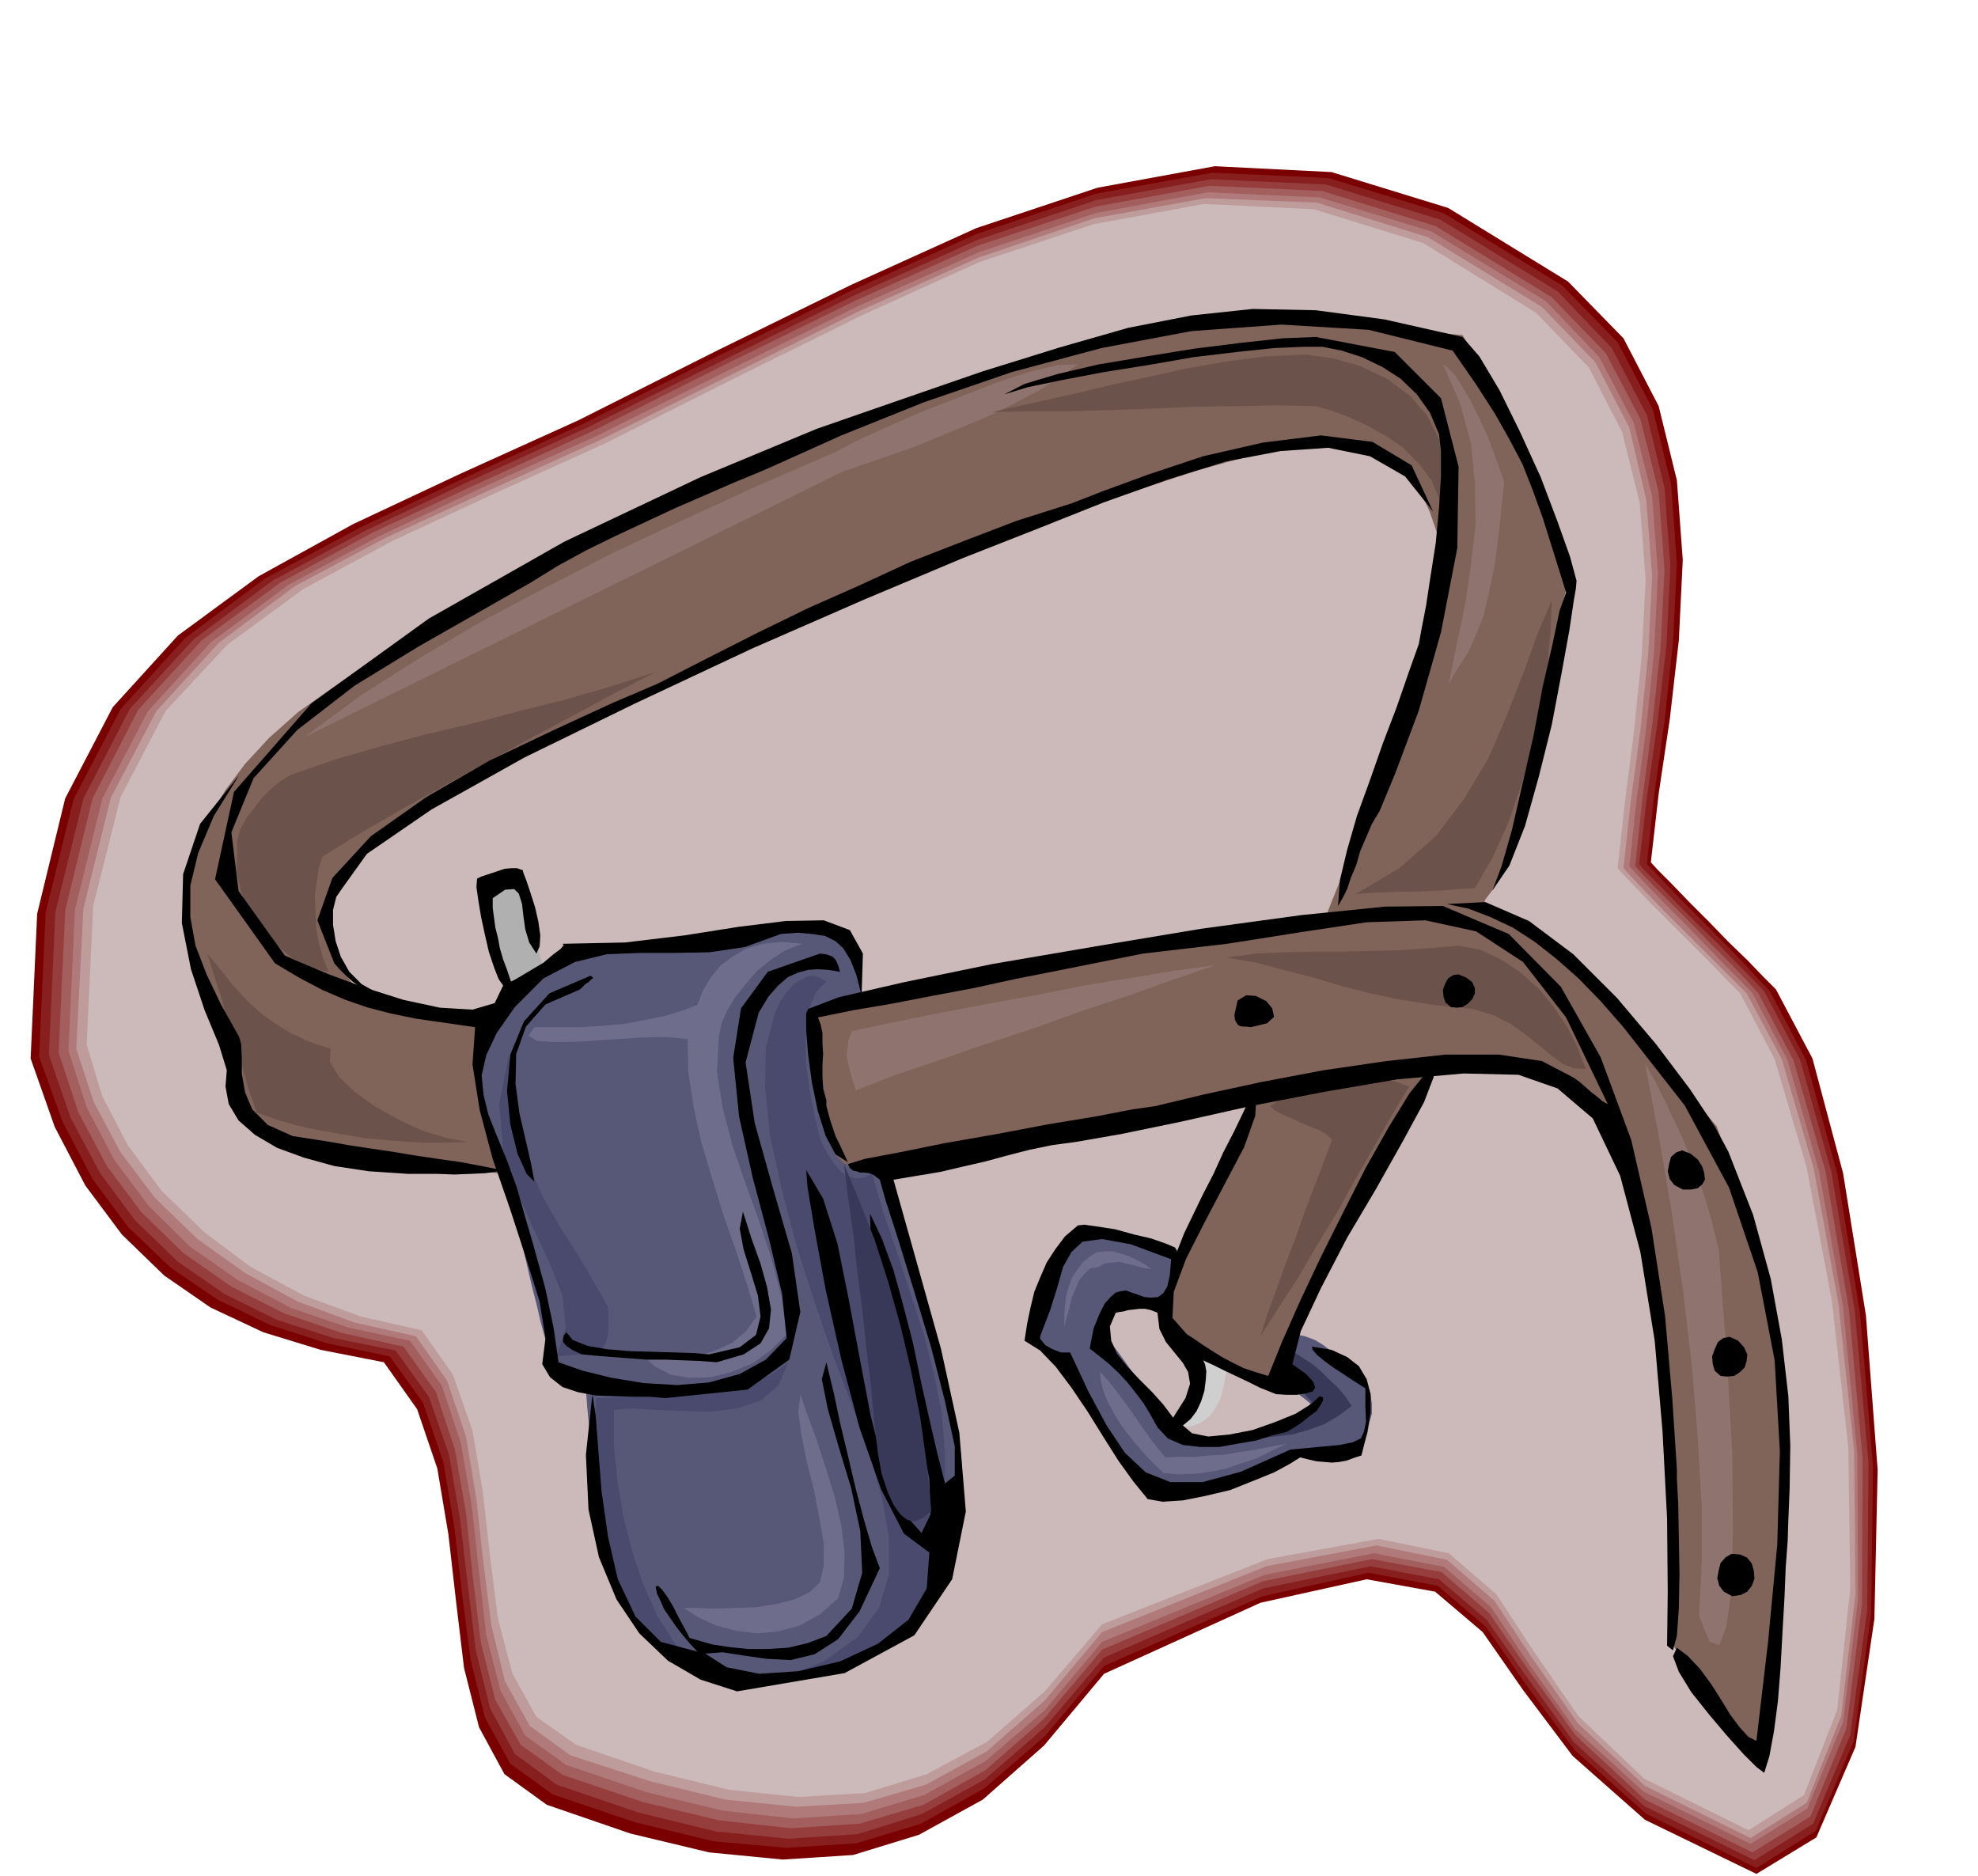 <svg xmlns="http://www.w3.org/2000/svg" width="490.455" height="465.109" fill-rule="evenodd" stroke-linecap="round" preserveAspectRatio="none" viewBox="0 0 3035 2878"><style>.pen1{stroke:none}.brush8{fill:#806359}.brush11{fill:#575778}.brush12{fill:#383859}.brush14{fill:#6e6e8c}.brush15{fill:#4a4a6e}.brush17{fill:#000}</style><path d="m47 1624 10-222 43-177 73-140 100-110 124-91 145-80 164-77 181-82 215-108 204-100 192-87 186-62 180-33 179 9 179 55 184 113 85 87 54 104 28 114 9 122-6 123-14 122-17 114-12 105 11 12 21 21 26 27 31 31 30 31 30 29 24 25 19 19 56 106 47 176 35 218 18 237-5 229-29 196-60 139-92 56-171-83-111-98-76-101-62-89-73-62-105-19-163 36-240 109-92 110-94 83-98 54-101 31-108 7-113-11-121-29-128-44-65-47-39-72-23-91-12-100-12-105-17-101-31-91-51-72-97-19-88-27-81-38-71-49-65-63-56-75-47-90-37-105z" class="pen1" style="fill:#7a0000"/><path d="m60 1621 10-221 43-174 72-138 99-109 122-91 145-78 162-77 180-82 213-107 202-99 190-86 184-62 178-32 178 8 177 54 182 111 85 87 54 103 28 114 9 122-6 122-13 121-16 114-11 105 11 11 20 21 25 26 31 31 30 30 29 30 24 26 19 20 55 105 48 174 35 215 20 235-3 226-27 196-58 137-91 57-169-83-110-98-75-101-61-88-74-63-106-20-163 36-243 107-91 108-93 80-97 54-99 30-107 7-112-10-120-29-127-43-65-47-39-71-22-89-13-100-12-104-17-100-31-90-51-71-96-20-87-28-81-39-72-49-65-62-55-74-46-88-36-100z" class="pen1" style="fill:#871f1f"/><path d="m75 1618 10-219 43-174 71-137 98-107 121-90 143-77 160-76 178-81 212-105 200-99 189-85 182-61 176-32 176 8 176 54 180 110 83 87 54 103 27 112 9 120-6 121-14 120-16 113-12 103 11 12 21 21 25 26 31 31 31 30 29 30 25 25 19 20 55 105 48 172 36 214 21 233-2 224-26 193-57 136-90 56-169-83-108-98-73-101-61-87-73-62-105-20-165 34-244 106-91 107-92 80-96 53-99 31-106 7-111-11-119-29-126-43-64-47-38-70-22-89-12-98-12-103-17-99-31-89-51-71-95-19-87-28-81-40-72-50-65-63-54-73-45-85-33-96z" class="pen1" style="fill:#963d3d"/><path d="m90 1615 10-218 42-172 70-136 98-107 120-88 142-77 159-74 175-80 209-105 198-97 187-84 181-60 175-32 173 8 174 54 178 109 83 86 53 101 28 112 9 119-6 120-13 119-15 113-11 103 10 11 20 21 26 26 31 31 30 31 30 30 24 25 18 20 54 103 49 170 36 212 21 230-1 222-24 191-55 135-89 55-165-81-106-98-73-101-60-87-73-63-107-20-167 34-247 105-89 106-90 79-95 53-98 29-105 7-110-12-117-28-124-42-64-46-39-69-22-87-12-97-11-103-17-97-29-88-50-70-95-21-88-30-81-41-73-51-65-63-53-71-44-83-30-91z" class="pen1" style="fill:#a35e5e"/><path d="m105 1612 10-216 42-171 70-134 97-106 119-88 140-75 157-74 175-79 207-103 196-97 184-82 179-60 172-32 172 8 171 52 176 107 82 86 53 101 28 112 9 118-6 120-12 118-15 111-11 101 10 11 20 21 25 26 31 31 30 31 29 30 25 25 19 20 54 103 48 169 37 209 22 228 1 220-23 189-55 133-87 54-164-80-105-96-71-100-58-87-72-62-108-21-167 33-250 103-88 105-91 78-94 52-96 29-104 7-109-12-116-28-124-42-63-45-38-69-22-86-11-96-11-101-17-97-29-88-49-69-94-20-88-30-82-43-73-51-64-63-53-71-42-80-28-87z" class="pen1" style="fill:#b07a7a"/><path d="m117 1609 11-215 42-170 70-133 96-105 117-87 139-74 157-72 172-78 205-102 193-96 183-82 177-60 171-31 171 7 170 53 175 107 82 85 52 100 26 111 9 117-6 119-12 117-15 111-11 101 10 11 20 21 25 26 31 31 30 30 29 29 25 25 19 19 54 101 49 168 38 208 24 226 2 218-22 188-53 133-86 54-162-80-103-96-70-100-58-88-73-63-108-22-169 32-252 101-88 105-89 78-93 51-96 28-103 6-109-11-115-28-123-40-62-45-38-68-21-86-12-94-11-100-16-96-29-86-48-68-94-21-87-32-81-44-73-52-65-63-53-70-41-77-27-82z" class="pen1" style="fill:#bf9c9c"/><path d="m133 1603 10-213 42-167 69-132 95-102 116-85 137-74 155-72 170-77 203-102 192-95 181-82 175-58 169-31 169 8 168 52 173 107 81 84 51 99 27 109 9 117-6 117-12 117-14 109-11 100 10 11 20 21 25 26 31 31 30 30 29 29 24 25 19 19 53 101 49 166 39 206 25 224 3 216-20 186-51 131-85 54-160-79-101-96-69-100-57-87-73-63-108-22-170 31-254 100-88 103-88 77-93 50-95 29-102 6-106-11-115-28-120-41-61-43-37-67-22-84-12-94-11-99-16-95-30-86-48-68-93-21-87-32-82-44-72-54-65-63-52-70-39-75-24-79z" class="pen1" style="fill:#ccbaba"/><path d="m2074 1323-58 122 247 9 27-128-216-3z" class="pen1 brush8"/><path d="m2564 2519 1-116-1-109-5-106-8-99-13-97-16-91-21-89-25-84-27-36-30-26-32-20-33-12-36-7h-37l-40 4-39 9-33 56-32 57-33 59-32 60-32 60-30 63-29 63-26 65-26-11-26-11-26-12-23-12-23-15-19-17-18-21-12-22 17-39 18-39 18-39 18-39 17-39 18-39 18-39 19-38-74 13-74 13-74 13-73 14-74 13-74 13-74 13-73 15h-214l-70 1h-71l-70 1h-71l-70 1-51-8-50-4-50-4-50-3-51-7-47-10-47-17-44-23-12-41-11-39-12-40-11-39-12-40-12-39-12-40-9-39-1-39 5-39 12-39 18-39 24-40 30-40 37-40 45-40 166-117 174-103 177-92 181-79 179-70 178-58 172-48 164-39 49 3 50 3 50 4 50 4 48 3 50 3 48 4 50 4 23 39 24 43 23 43 22 46 19 47 19 50 16 53 16 56-15 66-13 74-15 76-15 77-17 70-18 61-21 48-23 30-26-5-25-2h-27l-26 3-29 2-31 3-33 2-35 3 30-75 31-72 30-72 27-72 23-72 17-72 9-73 1-73-11-32-13-29-18-26-20-21-27-18-31-12-37-6-44 1-171 48-169 56-170 62-168 68-169 73-169 79-168 84-167 90-29 19-28 20-26 20-23 22-19 24-13 27-7 31 2 35 2 12 3 12 3 12 5 12 6 12 9 12 12 12 15 13 27 4 27 4 27 4 28 5 27 4 28 4 27 4 28 5 62-2 63-1 63-2 63-1 62-2 63-2 63-2 63-1 88-20 89-18 88-18 89-16 87-17 89-15 87-14 89-12 51-12 52-10 51-9 51-4 47 1 45 10 41 19 36 32 35 29 35 32 34 32 34 36 32 36 33 38 32 38 33 39 24 65 22 68 19 70 16 73 11 75 9 78 4 81 1 86-6 45-6 48-5 48-4 51-5 49-4 49-5 47-4 47-18-21-17-23-18-25-17-24-18-26-18-24-17-24-14-22z" class="pen1 brush8"/><path d="m1831 2078 6 2 6 3 6 3 7 4 6 3 6 3 7 3 7 3-4 23-5 20-8 15-9 13-11 8-12 6-13 2-14 1 11-19 9-16 6-16 4-12 1-14v-12l-3-12-3-11z" class="pen1" style="fill:#cfcfcf"/><path d="m467 1131 85-63 91-58 95-56 100-53 103-53 109-51 113-52 120-52 32-17 46-21 53-23 59-23 56-22 52-17 43-10 30-1-26 18-32 21-40 21-45 22-51 21-53 22-57 20-58 20-825 407zm840 451 61-13 69-14 74-14 77-14 76-15 73-12 67-11 60-8-61 21-67 24-73 24-75 27-76 25-72 25-68 23-59 23-3-10-3-9-3-11-2-10-3-12 1-12 2-14 5-13zm1217 49 14 25 15 30 16 33 17 37 14 38 15 40 12 41 10 42 13 168 8 145 1 117-2 90-8 59-11 28-15-5-16-40 4-78v-91l-6-104-9-111-14-118-17-118-20-117-21-111zM2214 559l7 5 11 11 11 17 13 22 13 26 14 30 12 33 13 36-7 68-7 56-9 45-9 38-12 30-12 26-15 23-14 24 12-60 13-61 9-62 7-61-1-63-6-62-17-62-26-59z" class="pen1" style="fill:#8f736e"/><path d="m1806 1917-2 10-2 11-3 12-2 12-4 11-3 11-4 9-4 9-11-1-9-1-9-2-8-2-9-3-9-2-9-1h-9l-3 6-3 6-3 6-2 7-3 5-3 6-2 6-2 6 15 20 16 21 15 21 16 22 15 21 15 21 16 21 16 21 24 2 26 2h25l27-1 26-6 26-8 26-15 27-20-9-7-7-6-8-6-6-6-8-6-7-6-7-6-6-6 3-9 4-7 3-9 4-7 2-9 3-7 3-9 3-7 16 3 16 6 13 8 13 10 11 9 11 12 11 11 12 11 8 11 6 12 2 14v15l-4 14-3 16-5 15-4 16-14-1h-14l-14-1h-13l-15-1h-42l-30 17-28 15-28 13-27 11-27 6-26 3-26-1-24-6-19-25-18-25-16-25-15-24-15-26-14-25-15-24-13-24-8-6-6-6-8-5-6-4-7-6-7-4-7-5-6-4 9-21 10-20 10-21 10-20 9-21 9-20 9-21 10-20 18 4 18 4 19 4 19 4 19 4 19 4 18 4 19 6z" class="pen1 brush11"/><path d="m1974 2069 12 6 14 9 14 9 14 12 12 12 13 12 11 13 10 15-20 15-22 13-25 9-25 7-27 3-25 3-23 1-19 1 16-6 19-5 19-7 20-6 17-8 16-8 11-9 7-9-6-6-5-6-5-5-4-5-10-9-9-9-6-6-2-5-2-5 1-5v-6l3-6 3-5 3-4z" class="pen1 brush12"/><path d="m1882 1469 46-6 46-2 43-1h43l42-1 43-1 45-3 48-4 33 6 32 15 30 20 28 25 23 28 21 31 16 32 12 32-18-1-16-6-18-13-18-15-21-17-24-17-28-14-30-9-58-6-52-8-47-10-44-11-43-13-43-11-45-12-46-8zm280 198-22-8-25-3h-30l-30 3-31 5-29 9-26 11-20 13 6 6 11 6 13 6 16 7 14 6 15 6 11 6 9 9-13 34-14 37-15 39-14 40-15 39-14 39-14 38-11 35 28-44 30-46 29-50 30-49 28-51 29-50 27-48 27-45zm219-746-22 52-22 61-25 64-28 65-37 62-44 58-56 49-67 40 21-2 23-1 22-1h24l23-1 23-1 23-2 24-1 27-47 24-53 20-58 18-59 12-62 10-58 5-56 2-49zm-858-289 58-13 59-13 59-14 60-13 59-13 61-11 61-8 64-3 42 6 42 12 40 19 35 26 27 31 19 38 7 45-5 51-14-34-20-27-24-24-26-18-29-16-28-13-27-10-24-7-60-1-62 1-64 1-64 3-64 2-63 2h-61l-58 1zm-517 399-68 22-69 20-72 18-72 19-73 17-71 19-69 20-66 23-15 9-15 12-14 14-12 16-12 15-9 17-5 17v16l-1 32 7 32 13 30 20 29 22 23 25 20 27 14 27 6-9-23-6-23-4-23-1-23-1-24 3-22 3-21 6-18 60-37 64-37 65-36 66-36 65-36 66-35 63-34 62-32zm-688 432 19 23 19 24 19 21 22 21 23 17 26 16 28 13 33 11-1 20 14 23 24 23 32 23 36 20 37 17 36 11 32 6-33 1h-38l-44-3-44-4-46-8-43-8-41-11-34-12-11-31-9-31-9-31-9-30-10-31-9-31-10-30-9-29z" class="pen1" style="fill:#6b524a"/><path d="m1767 1947-10-7-11-6-12-6-12-4-14-4h-12l-12 1-9 5-13 10-9 12-8 12-5 14-4 14-2 15-1 16v16l4-15 4-14 3-14 6-14 6-14 8-10 9-8 12-2 11-6 11-1 11-1 11 3 10 2 10 3 9 2 9 1zm-79 158 14 15 13 17 12 16 12 17 11 16 12 17 12 16 14 17 24-1h24l21-2 22-1 21-4 23-3 24-5 27-5-23 11-22 11-24 8-23 8-24 5-24 3-25 1-24-2-26-26-20-23-17-22-12-19-10-19-7-17-4-16-1-13z" class="pen1 brush14"/><path d="m881 1460-21 8-19 12-19 14-18 18-18 18-18 22-18 23-18 25 1 32 5 35 7 36 10 38 10 38 11 39 11 38 12 39 5 26 6 26 6 26 7 27 6 26 7 26 7 26 8 27 5 3 6 3 6 3 7 3 6 3 6 3 6 3 6 4 2 29 3 30 3 29 3 30 2 30 3 30 3 31 3 31 8 28 11 28 13 27 17 27 18 23 23 24 25 20 31 21 51 12 54 2 52-7 53-14 49-24 47-29 42-35 38-39 9-40 7-39 5-39 3-39-2-40-4-39-9-39-12-39-12-41-11-40-11-40-10-40-12-41-10-40-12-41-10-39-15-2h-14l-14-2-12-3-12-6-8-8-7-12-3-16-4-24-4-24-4-24-3-22-4-24-4-22-4-23-4-22 10-6 10-4 9-5 10-4 9-5 10-4 10-3 11-3-4-13-3-12-4-12-3-12-4-12-3-12-3-12-3-12-48-7-50-1-52 3-52 8-55 7-54 8-54 6-52 3z" class="pen1 brush11"/><path d="m1231 1448-32-3-28 3-25 7-21 12-19 14-15 18-12 20-9 23-24 9-27 8-30 6-32 6-35 3-34 2h-68l-9 13 13 8 27 2 40-1 44-3 45-3 42-1 33 3 1 50 8 53 12 55 17 57 17 55 19 54 17 52 15 50-16 22-21 18-26 12-27 8-28 3-24 1-21-2-13-4 19 18 25 13 29 5 33-1 31-8 32-13 28-20 25-25-8-58-15-57-19-58-21-58-20-58-15-57-9-57 3-53 4-21 9-20 12-20 16-20 17-20 21-17 23-15 26-10zm-3 691 11 32 14 38 14 43 14 45 10 44 5 42-1 37-9 32-28 25-31 17-33 9-32 3-33-4-30-8-28-13-22-14h20l27 1 31-1 33-1 31-5 28-7 23-11 16-15 6-26v-34l-7-40-8-42-11-43-8-40-5-36 3-28z" class="pen1 brush14"/><path d="m781 1618 5 70 12 59 17 50 21 45 23 40 25 39 24 40 25 44 1 25-1 19-4 12-7 10-12 4-15 3-19 1-22 2 14-45-5-48-20-51-25-53-26-59-20-63-6-69 15-75zm134 527 29-1 37-1 40-1 44-2 42-6 40-9 34-15 29-20-16 36-27 23-37 12-40 5-43-1-41-2-37-2-27 2v52l5 55 9 55 14 55 17 51 22 49 27 42 31 37-39-24-34-31-29-40-23-48-18-57-10-63-4-72 5-79z" class="pen1 brush15"/><path d="m1268 1506-10-6-9-3-10 1-10 5-11 7-11 12-10 15-9 20-13 50-1 64 8 74 18 82 22 84 28 87 29 84 31 81 24 68 19 66 11 62v57l-15 50-32 45-53 38-76 31 85-21 64-26 44-32 30-35 17-41 11-42 5-45 6-47v-62l-5-61-12-62-16-60-20-62-20-61-21-61-18-61-14 6-12 1-12-4-9-6-10-11-8-12-9-15-6-14-9-39-7-38-5-36-1-33 1-30 6-26 9-22 16-16z" class="pen1 brush15"/><path d="m781 1533-37-170 49-12 43 140-55 42z" class="pen1" style="fill:#b0b0b0"/><path d="m2707 2720-12-9-20-20-26-29-27-32-27-34-19-31-9-24 6-13 17 13 18 19 17 23 16 25 14 23 15 20 13 14 12 6 18-153 14-148 4-144-8-139-26-135-44-130-68-126-94-120-35-40-34-35-34-30-33-26-34-22-34-16-34-13-33-7 59-3 67 29 68 51 67 67 60 71 52 69 38 57 21 39 38 97 27 98 17 93 10 87 3 76-1 65-2 49-1 32-3 40-2 49-3 52-3 55-4 50-6 46-7 38-8 26z" class="pen1 brush17"/><path d="m1131 2595-56-18-50-29-44-42-35-52-27-65-16-73-4-84 10-93 5 33 4 52 5 64 10 70 15 65 27 57 39 39 56 15-12-13-11-13-10-13-9-13-9-13-5-12-6-12-2-11 4-1 6 6 8 11 9 15 7 14 8 15 6 11 4 8 14 4 21 6 26 4 29 3h30l31-2 30-7 29-11 39-42 16-55-3-64-14-66-20-66-16-56-9-45 7-26 4 17 8 33 9 43 12 50 12 51 13 49 12 41 12 32-31 66-33 43-36 23-37 9-37-2-35-5-32-5-27 2 33 21 50 10 60-4 64-15 58-27 47-37 28-48 4-55-39-29-35-68-33-94-28-105-24-107-17-92-11-66-2-26 26 44 22 69 17 84 17 91 17 89 20 80 25 63 33 37 14-29-2-54-14-72-20-81-23-84-20-75-13-60-1-35 18 38 18 49 15 54 15 58 12 58 13 58 12 52 12 47 15-12v-45l-15-69-21-82-26-86-24-78-20-62-9-32-9-7-7-3-8-1h-6l-6-2-5-1-5-4-3-6 26-8 53-10 69-14 80-14 79-15 73-12 57-11 35-5 75-18 88-19 95-18 96-14 91-10h82l66 10 46 24 5 3 8 6 8 7 9 8 8 6 8 7 5 3 4 2-64-133-66-85-72-47-78-17-90 3-100 15-114 18-129 15-65 13-65 13-66 13-64 14-64 12-62 12-59 10-54 11 4 10 3 14v15l1 17-1 17v18l1 18 5 18v9l3 11 3 11 4 12 4 12 6 12 6 13 7 15-19-12-15-28-12-38-9-43-6-44-3-37v-26l3-7 47-18 100-23 136-28 158-27 162-27 154-21 128-13 89-1 101 43 80 81 61 108 47 127 31 135 21 136 11 126 7 108v14l2 38 1 51 1 58-1 53-3 42-6 22-9-7 1-82-1-113-7-134-12-139-22-136-31-117-42-88-54-46-60-21-84-2-102 9-111 19-114 22-107 24-92 19-69 12-37 5-34 7-35 9-33 9-35 8-34 8-36 6-36 6 36 128 37 132 28 128 10 121-21 104-58 86-107 58-165 28zm1527-146-13-7-7-9-3-12 2-11 3-12 8-9 9-5 13 1 11 5 7 9 3 11 1 12-4 11-7 9-10 5-13 2z" class="pen1 brush17"/><path d="m1761 2300-22-27-23-32-24-38-23-37-25-37-24-32-24-25-24-15 4-26 5-24 6-25 9-22 10-23 13-20 15-20 20-17 10-1 21 3 26 4 29 8 26 6 23 8 14 6 3 6 11-28 14-29 15-31 16-31 15-33 16-31 14-29 12-26 4-3h5l-2 33-17 48-29 55-31 59-29 57-19 51-2 40 22 25 11 7 13 9 14 9 16 10 15 8 18 9 18 6 20 6 21-52 27-61 32-68 35-70 35-69 35-62 32-52 30-37 7 12-15 39-32 59-41 73-45 76-40 77-31 66-13 51 21 15 11 12 3 9-4 6-11 3-13 2h-16l-16-1-10-4-15-6-18-9-19-9-19-9-16-8-11-5-4-2 3 6 2 11-1 14-2 16-5 16-7 15-9 12-12 10 14 12 25 5 32-3 36-7 34-12 32-13 24-15 13-12 5 2v5l-4 7-6 9-11 8-11 9-12 8-12 7-21 5-25 8-29 5-28 5h-30l-26-3-23-10-16-17-11-20-11-18-13-17-12-15-14-15-14-13-15-12-14-11 6-31 9-22 8-16 9-10 8-7 8-2 8-1 8 3 9 3 11 4 10 1 11-1 8-6 6-10 4-18 2-24-62-23-44-8-30 4-17 16-13 23-9 32-11 35-15 39v4l4 5 5 5 8 5 7 3 8 3h14l28 60 28 52 28 42 32 30 38 15h49l59-16 76-34 43-4 32-3 20-4 13-6 5-11 3-15-1-22v-29l-8-5-11-7-15-10-14-9-15-11-11-9-7-8-1-5 30 5 24 11 18 14 12 20 6 23v28l-5 30-9 36-12 4-11 4-11 2-11 1-12-1-12-1-13-3-12-3-16 10-24 13-32 13-35 14-38 9-35 7-31 2-23-4zm-49-286-9 21 2 22 9 20 16 20 18 19 20 20 17 19 15 20 19-30 7-22-3-18-8-14-13-16-13-16-10-20-3-25-10-4-9-2h-9l-8 1-9 1-7 2-7 1-5 1zm928 97-9-8-3-10-1-12 4-11 5-11 8-6 10-2 13 6 9 10 5 11-1 10-3 10-7 7-9 6-11 1-10-1zm-1619 34-24-2h-27l-28-1-28-1-27-5-24-8-19-15-12-20 5-40-9-56-21-67-24-74-27-78-20-75-11-70 4-57-48-7-42-6-39-8-35-9-35-12-35-15-36-19-37-22-92-129 29-134 119-136 180-130 208-118 209-99 178-74 118-41 136-47 119-37 105-30 97-19 94-10 97 2 105 14 120 27 26 30 31 52 31 63 32 70 25 66 20 56 10 37-1 12-3 17-7 47-12 66-15 79-20 80-21 75-24 61-26 38 14-37 16-56 16-70 17-74 14-75 15-65 11-52 10-28-20-64-16-51-16-44-15-38-20-38-22-39-29-45-36-52-129-32-134-8-138 10-138 26-138 37-134 46-127 51-118 53-46 19-46 20-46 20-45 21-45 21-45 22-44 24-42 26-79 45-93 53-98 60-88 68-67 74-34 83 11 90 71 99 25 11 43 18 54 20 60 19 56 12 50 3 34-10 13-27-7-10-7-18-8-24-6-26-6-28-4-24-3-21 1-13 6-3 9-3 9-3 9-3 9-3 10-1h9l9 3 1 4 5 13 6 18 7 22 5 22 3 21-1 17-5 11-11-17-6-20-3-21-2-18-5-16-7-7-14 1-19 13v15l2 15 2 15 4 16 3 16 5 17 6 16 6 18 6-3 12-7 15-9 17-10 14-12 12-9 5-6-2-2 96-2 92-11 82-13 73-9 58-1 40 15 20 36-2 64-8-31-9-23-11-18-12-11-16-8-19-3-23-2-26 2-55 20-54 8-54 1h-52l-52 2-49 12-48 25-44 44-28 40-16 34-7 31 3 30 7 29 13 33 15 36 16 44 13 46 12 41 10 36 9 33 6 29 6 28 4 27 4 28 37 13 45 11 49 8 51 3 49-4 47-13 40-22 32-33-7-68-20-84-25-94-21-94-9-90 12-76 41-56 80-28 9 1 9 3 3 2 4 5 3 7 3 10-18-3-16-1-15 1-15 4-16 7-15 13-15 17-15 25-20 76 14 93 28 100 29 100 13 90-17 73-64 46-126 13z" class="pen1 brush17"/><path d="m1100 2090-27-2-26-1-27-1h-27l-27-2-26-2-25-2-22-2-9-4-6-3-6-4-4-3-4-5v-4l1-6 4-5 10 12 23 9 29 5 35 3 36 1 34 1 30 1 22 2 47-11 25-19 7-28-4-32-11-36-11-35-6-32 5-26 13 41 14 39 10 36 6 34-3 29-13 23-26 17-41 12zm1482-265-13-7-7-9-3-12 2-11 3-11 8-7 9-3 13 5 11 9 7 11 3 10 1 10-4 7-7 6-10 2h-13zM906 1497l3 2 1 2-2 1-4 4-6 4-8 8-53 23-30 34-15 42-1 46 6 45 10 43 8 35 5 27-12-12-14-31-11-45-5-51 5-56 21-51 39-43 63-27zm-280 304-60-4-53-8-47-13-41-15-34-20-25-22-15-25-5-27 2-25-12-39-22-53-21-63-14-71 2-75 26-77 60-75-39 63-24 57-12 50v48l8 44 17 44 22 46 28 50 3 11 1 20v25l5 29 11 26 24 24 38 17 58 9 28 5 33 5 34 5 36 6 34 5 35 5 32 6 30 6-9 3-16 2-22 1-25 1-26-1h-45zm1293-225-7-1h-5l-5-1-3-2-4-7-1-8 5-22 13-8 15 1 16 8 9 11 3 13-11 10-25 6zm307-31-8-7-3-8-1-11 3-9 5-9 8-5 8-1 12 5 9 7 4 9v8l-4 9-7 7-8 5-9 1-9-1z" class="pen1 brush17"/><path d="m513 1478-26-66 23-65 59-64 85-60 97-56 101-48 89-41 68-29 76-39 77-39 78-38 79-35 78-36 82-32 81-31 85-27 46-18 71-26 84-28 92-21 89-11 79 10 60 36 33 71-43-54-54-31-64-13-73 5-84 16-90 28-98 35-103 41-112 44-150 63-174 76-179 84-170 83-143 80-99 68-38 53-9 13-5 20v23l4 25 8 24 13 23 19 19 25 14-5 1-6-1-9-4-8-6-11-8-10-9-10-10-8-9z" class="pen1 brush17"/><path d="m2053 1390 3-40 11-46 15-52 20-55 20-57 21-55 18-52 16-45 4-22 7-36 7-46 8-51 5-54 3-48v-39l-3-26-14-33-20-28-25-24-28-18-31-15-31-10-30-6h-28l-46 2-57 6-67 8-69 12-69 11-63 12-53 11-36 11 31-16 50-15 64-15 72-12 74-12 72-9 64-7 51-2 121 23 71 71 27 105-2 125-25 129-34 120-36 96-24 58-12 20-9 21-9 21-6 21-8 19-6 18-7 14-7 12z" class="pen1 brush17"/><path d="m1295 1786 23 55 24 61 21 65 19 68 16 68 14 72 10 71 7 72-13 11-12 5-12-2-10-8-11-15-9-20-9-27-6-32-6-52-5-55-7-57-6-58-8-60-6-57-8-55-6-50z" class="pen1 brush12"/></svg>
